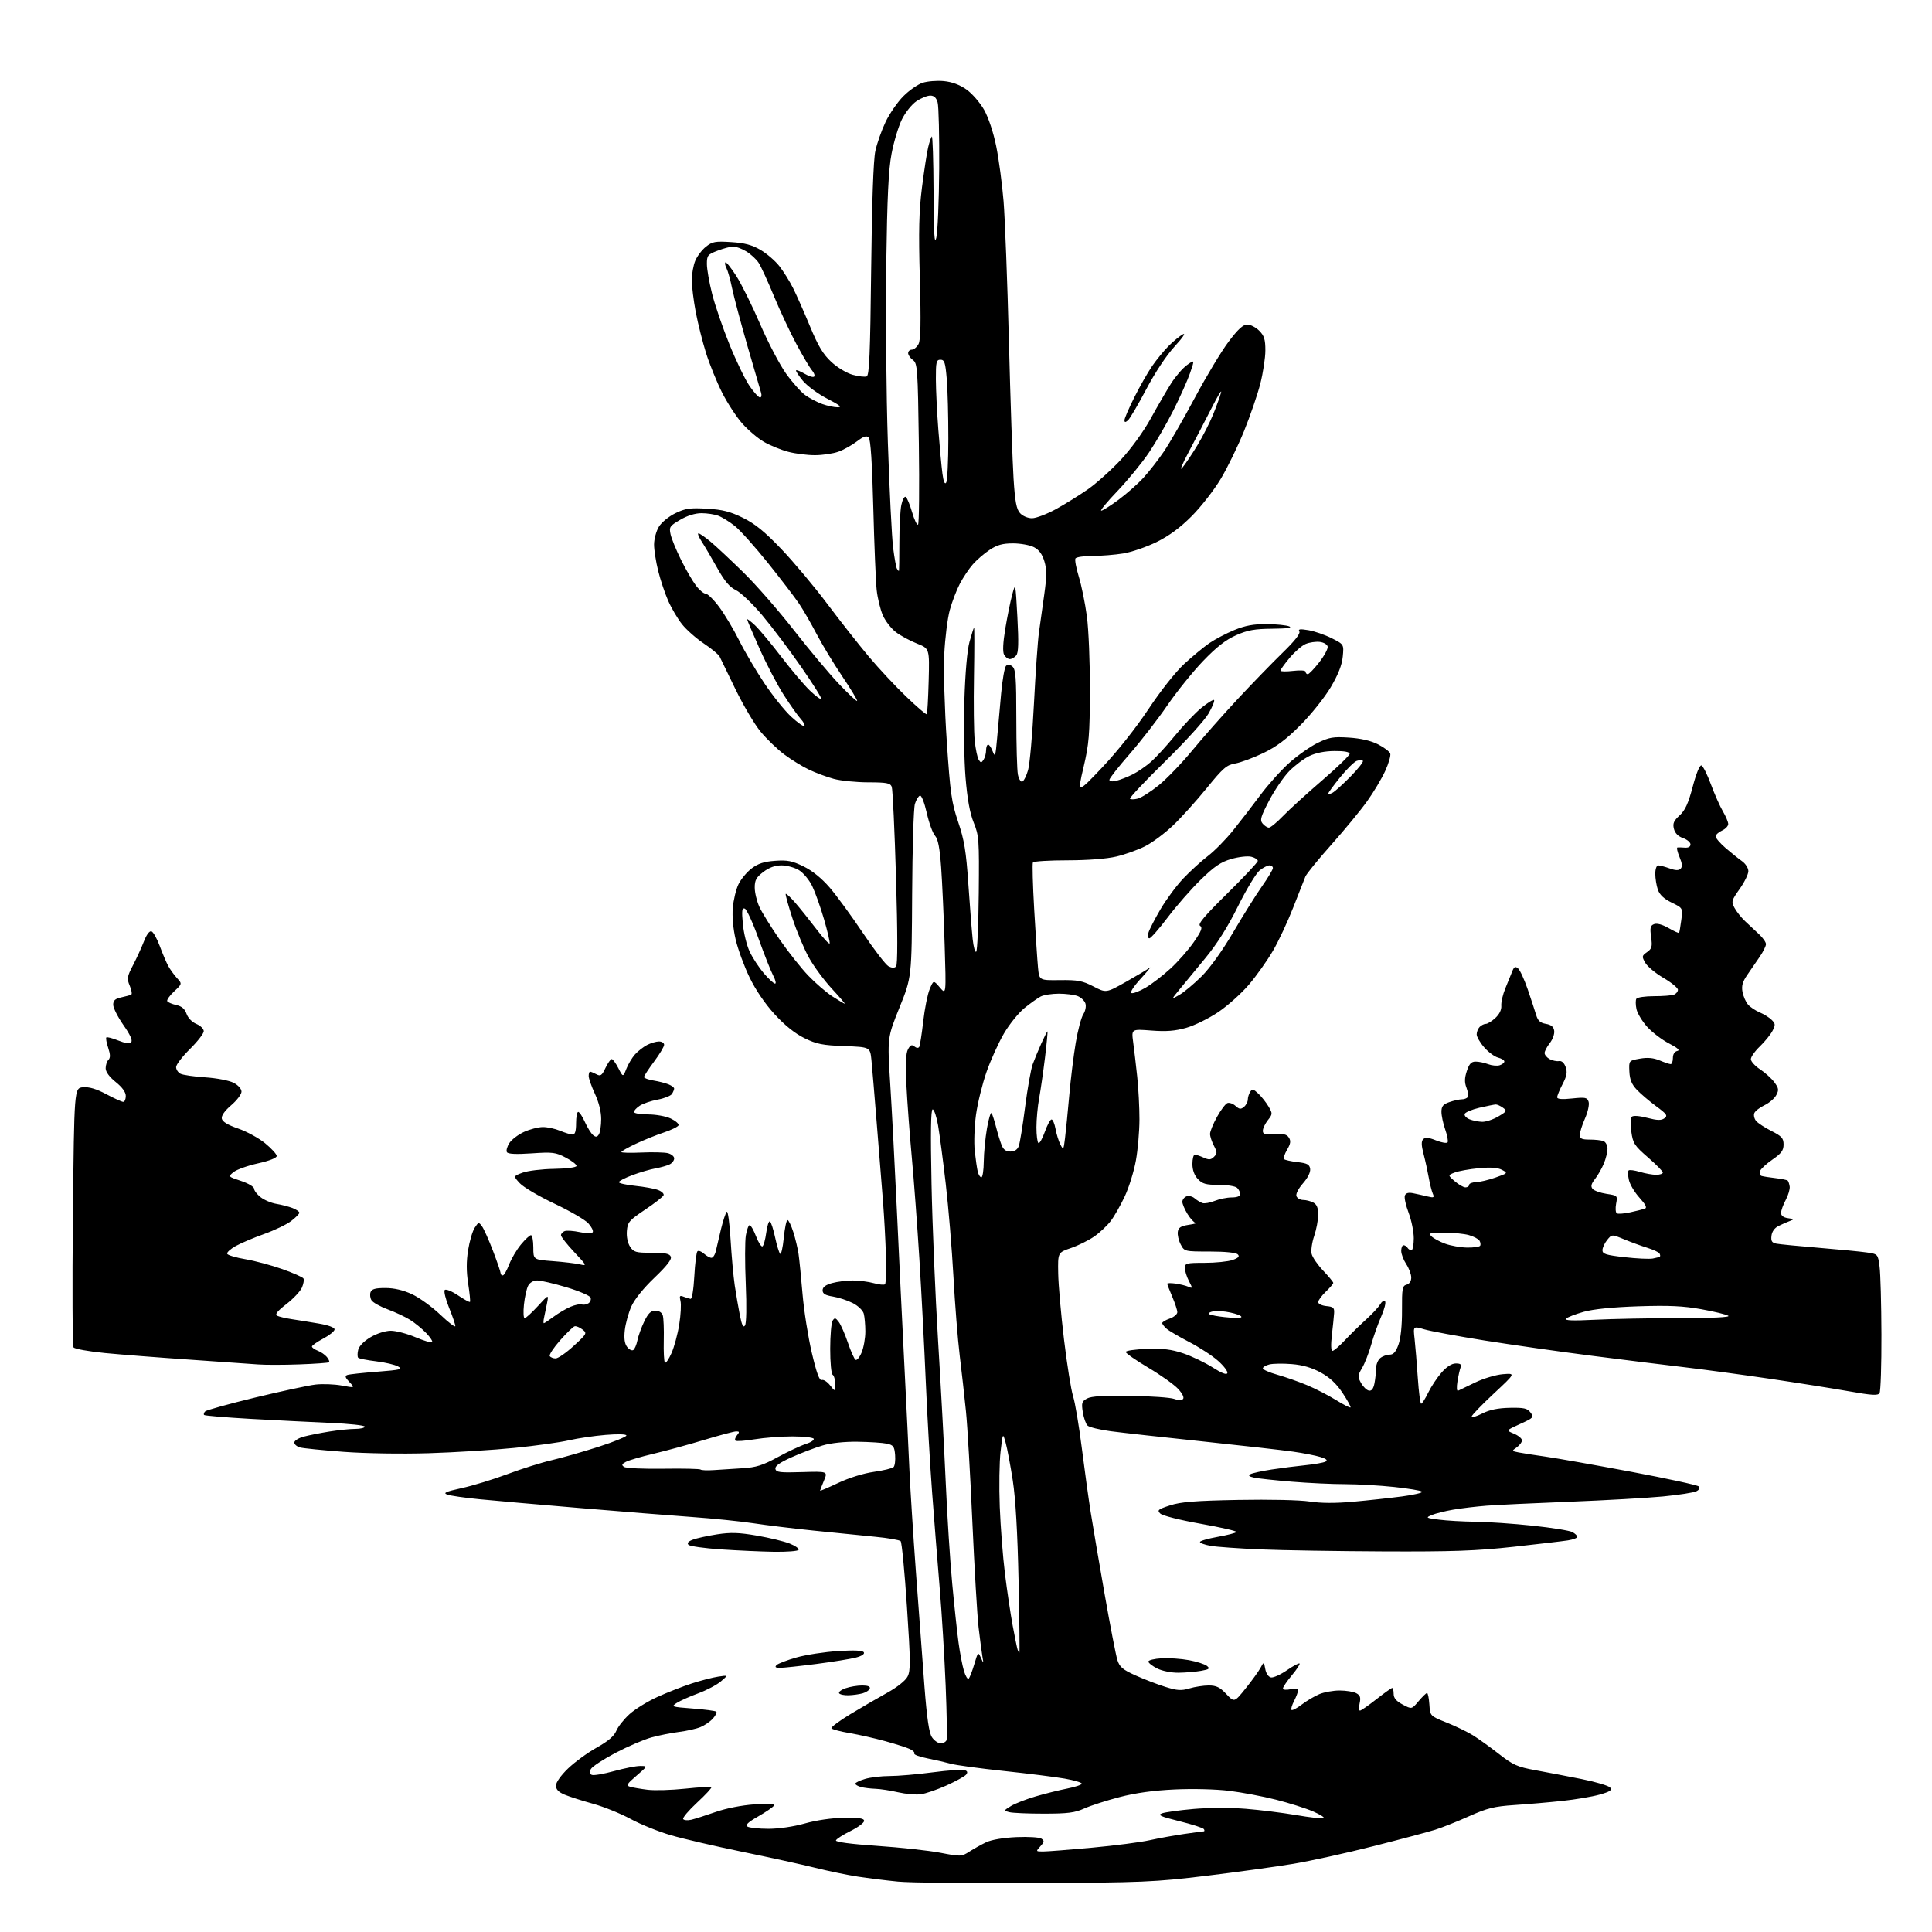 <?xml version="1.0" encoding="UTF-8" standalone="no"?>
<svg 
  version="1.1" 
  xmlns="http://www.w3.org/2000/svg" 
  xmlns:xlink="http://www.w3.org/1999/xlink" 
  xmlns:svg="http://www.w3.org/2000/svg"
  xmlns:rdf="http://www.w3.org/1999/02/22-rdf-syntax-ns#"
  xmlns:cc="http://creativecommons.org/ns#"
  xmlns:dc="http://purl.org/dc/elements/1.1/"
  viewBox="0 0 768 768"
  width="768"
  height="768"
>
<style>svg {background-color: white; }</style>"
<path stroke="none" fill="black" fill-rule="evenodd" d="M411.50,748.57C386.20,748.70 361.68,748.43 357.00,747.97C352.32,747.52 345.12,746.62 341.00,745.99C336.88,745.36 329.23,743.77 324.00,742.47C318.77,741.17 305.73,738.31 295.00,736.11C284.27,733.91 271.53,730.95 266.67,729.53C261.81,728.12 254.61,725.21 250.67,723.07C246.73,720.93 240.01,718.21 235.74,717.03C231.47,715.85 226.41,714.23 224.49,713.43C222.02,712.40 221.00,711.34 221.00,709.80C221.00,708.52 222.96,705.75 225.78,703.03C228.41,700.49 233.52,696.76 237.15,694.73C241.75,692.16 244.11,690.14 244.99,688.04C245.67,686.38 248.04,683.39 250.25,681.39C252.46,679.40 257.47,676.31 261.38,674.54C265.30,672.76 271.43,670.36 275.00,669.20C278.57,668.04 283.30,666.82 285.50,666.49C289.50,665.88 289.50,665.88 286.54,668.40C284.91,669.78 280.86,671.92 277.54,673.14C274.22,674.36 270.39,676.07 269.04,676.93C266.66,678.44 266.90,678.52 275.38,679.17C280.22,679.54 284.44,680.10 284.75,680.42C285.06,680.73 284.46,681.95 283.41,683.13C282.36,684.31 280.15,685.84 278.50,686.53C276.85,687.22 273.02,688.08 270.00,688.46C266.98,688.83 262.02,689.82 259.00,690.65C255.97,691.48 249.53,694.25 244.67,696.80C239.81,699.36 235.40,702.25 234.87,703.24C234.18,704.53 234.30,705.18 235.30,705.56C236.06,705.85 240.01,705.17 244.07,704.05C248.14,702.92 252.82,702.00 254.48,702.00C257.50,702.01 257.50,702.01 253.03,705.86C249.09,709.25 248.79,709.79 250.53,710.29C251.61,710.60 254.75,711.13 257.50,711.47C260.25,711.80 266.96,711.61 272.41,711.03C277.86,710.45 282.52,710.19 282.77,710.44C283.02,710.69 280.48,713.44 277.12,716.55C273.76,719.66 271.26,722.61 271.57,723.11C271.87,723.60 273.33,723.72 274.81,723.38C276.29,723.03 280.65,721.64 284.50,720.29C288.65,718.84 294.92,717.61 299.90,717.27C305.84,716.87 308.11,717.02 307.63,717.79C307.26,718.39 304.45,720.31 301.38,722.07C297.33,724.38 296.17,725.49 297.15,726.11C297.89,726.58 301.62,726.98 305.44,726.98C309.55,726.99 315.45,726.13 319.94,724.86C324.51,723.57 330.66,722.68 335.50,722.61C341.59,722.53 343.50,722.82 343.50,723.85C343.50,724.59 341.06,726.40 338.07,727.88C335.09,729.35 332.49,731.02 332.30,731.59C332.09,732.24 338.16,733.04 348.73,733.77C357.95,734.40 369.24,735.63 373.82,736.51C381.91,738.06 382.23,738.05 385.32,736.06C387.07,734.94 390.07,733.26 392.00,732.34C394.12,731.33 398.86,730.52 404.00,730.29C408.68,730.08 413.16,730.35 413.96,730.89C415.21,731.74 415.16,732.17 413.56,733.94C411.71,735.98 411.72,736.00 414.66,736.00C416.29,736.00 425.02,735.32 434.06,734.49C443.10,733.66 453.43,732.32 457.00,731.52C460.57,730.73 466.74,729.61 470.69,729.04C474.65,728.47 478.16,728.00 478.50,728.00C478.84,728.00 478.87,727.60 478.57,727.11C478.27,726.63 473.88,725.21 468.82,723.96C461.27,722.09 460.04,721.53 461.92,720.83C463.19,720.37 468.86,719.58 474.53,719.09C480.30,718.59 489.39,718.56 495.17,719.03C500.85,719.48 509.87,720.61 515.22,721.52C520.57,722.44 525.48,723.01 526.14,722.79C526.79,722.57 524.93,721.36 522.00,720.09C519.06,718.83 512.42,716.72 507.24,715.41C502.06,714.09 493.70,712.51 488.66,711.89C483.40,711.24 474.17,711.00 467.00,711.34C458.55,711.73 451.42,712.72 445.00,714.39C439.77,715.75 433.48,717.79 431.00,718.91C427.31,720.59 424.44,720.96 415.00,720.96C408.68,720.97 402.46,720.70 401.20,720.36C398.93,719.75 398.94,719.72 401.90,717.91C403.56,716.91 407.97,715.19 411.70,714.10C415.44,713.00 421.09,711.60 424.25,710.98C427.41,710.36 430.00,709.49 430.00,709.03C430.00,708.58 426.96,707.68 423.25,707.03C419.54,706.38 408.62,705.01 399.00,703.99C389.38,702.96 379.93,701.68 378.00,701.13C376.07,700.59 371.91,699.63 368.74,699.00C365.57,698.37 363.19,697.50 363.46,697.07C363.72,696.64 362.91,695.82 361.64,695.25C360.38,694.67 356.01,693.28 351.93,692.15C347.84,691.02 341.46,689.57 337.75,688.94C334.03,688.31 330.78,687.45 330.51,687.02C330.25,686.60 333.66,684.06 338.10,681.37C342.53,678.69 349.12,674.87 352.74,672.87C356.58,670.75 359.92,668.10 360.75,666.50C362.00,664.12 361.97,660.53 360.52,638.64C359.61,624.81 358.48,613.11 358.02,612.63C357.55,612.16 352.97,611.37 347.83,610.88C342.70,610.38 331.75,609.29 323.50,608.44C315.25,607.59 304.45,606.28 299.50,605.52C294.55,604.76 283.52,603.63 275.00,603.02C266.48,602.41 246.45,600.81 230.50,599.47C214.55,598.13 196.66,596.56 190.75,595.98C184.84,595.41 179.01,594.57 177.79,594.12C176.01,593.46 177.16,592.95 183.53,591.55C187.92,590.59 196.12,588.08 201.76,585.97C207.40,583.85 215.28,581.38 219.26,580.46C223.24,579.54 231.56,577.16 237.75,575.18C243.94,573.19 249.00,571.15 249.00,570.64C249.00,570.09 245.64,569.99 240.75,570.40C236.21,570.77 229.64,571.74 226.14,572.55C222.64,573.36 212.97,574.71 204.64,575.55C196.31,576.39 180.95,577.35 170.50,577.67C159.63,578.00 145.08,577.77 136.50,577.12C128.25,576.50 120.49,575.72 119.25,575.38C118.01,575.04 117.00,574.16 117.00,573.42C117.00,572.68 118.69,571.63 120.75,571.08C122.81,570.54 127.42,569.62 131.00,569.05C134.57,568.48 139.19,568.01 141.25,568.01C143.31,568.00 145.00,567.60 145.00,567.10C145.00,566.61 138.81,565.94 131.25,565.62C123.69,565.29 109.44,564.57 99.58,564.02C89.73,563.46 81.44,562.77 81.15,562.48C80.87,562.20 81.05,561.55 81.57,561.05C82.08,560.54 91.02,558.07 101.42,555.55C111.83,553.04 122.63,550.71 125.42,550.39C128.22,550.07 132.89,550.24 135.81,550.77C141.11,551.75 141.11,551.75 138.91,549.40C137.19,547.58 137.01,546.94 138.10,546.57C138.87,546.30 144.22,545.72 150.00,545.28C159.24,544.56 160.23,544.31 158.24,543.19C157.00,542.49 153.07,541.57 149.51,541.14C145.94,540.71 142.74,540.08 142.39,539.73C142.05,539.38 142.04,537.96 142.39,536.58C142.78,535.04 144.69,533.09 147.35,531.54C149.87,530.06 153.22,529.00 155.37,529.00C157.40,529.00 161.80,530.15 165.14,531.56C168.48,532.97 171.47,533.86 171.79,533.55C172.10,533.24 171.04,531.60 169.43,529.92C167.82,528.24 164.94,525.88 163.03,524.68C161.12,523.48 157.11,521.60 154.12,520.50C151.14,519.40 148.24,517.77 147.69,516.89C147.13,516.00 146.96,514.54 147.31,513.64C147.78,512.41 149.25,512.00 153.22,512.01C156.72,512.02 160.29,512.85 163.80,514.49C166.72,515.84 171.78,519.51 175.05,522.63C178.32,525.75 181.00,527.78 181.00,527.13C181.00,526.49 179.87,523.18 178.49,519.79C177.11,516.39 176.36,513.24 176.81,512.79C177.27,512.33 179.62,513.29 182.05,514.92C184.47,516.55 186.62,517.72 186.82,517.52C187.02,517.32 186.70,514.06 186.11,510.28C185.37,505.49 185.36,501.45 186.08,496.95C186.65,493.40 187.82,489.41 188.69,488.08C190.19,485.77 190.34,485.74 191.61,487.48C192.34,488.48 194.30,492.87 195.97,497.23C197.64,501.60 199.00,505.58 199.00,506.09C199.00,506.59 199.39,507.00 199.86,507.00C200.34,507.00 201.46,505.08 202.36,502.74C203.25,500.39 205.37,496.79 207.06,494.74C208.76,492.68 210.56,491.00 211.07,491.00C211.58,491.00 212.00,493.19 212.00,495.87C212.00,500.74 212.00,500.74 219.75,501.32C224.01,501.64 228.85,502.22 230.50,502.60C233.41,503.27 233.34,503.13 228.25,497.71C225.36,494.63 223.00,491.63 223.00,491.03C223.00,490.43 223.66,489.69 224.46,489.38C225.26,489.07 227.96,489.26 230.47,489.79C233.36,490.41 235.24,490.41 235.62,489.81C235.94,489.28 235.15,487.70 233.85,486.28C232.56,484.87 226.50,481.35 220.38,478.46C214.27,475.57 208.08,471.92 206.64,470.36C204.01,467.53 204.01,467.53 207.75,466.15C209.81,465.39 215.44,464.71 220.25,464.64C225.20,464.56 229.07,464.07 229.17,463.50C229.26,462.95 227.35,461.45 224.92,460.18C220.90,458.06 219.68,457.91 211.34,458.48C205.14,458.90 201.97,458.75 201.51,458.01C201.13,457.41 201.58,455.77 202.49,454.37C203.41,452.98 206.03,450.98 208.33,449.94C210.62,448.90 213.98,448.03 215.78,448.02C217.59,448.01 220.68,448.68 222.65,449.50C224.63,450.32 226.86,451.00 227.62,451.00C228.59,451.00 229.00,449.66 229.00,446.50C229.00,444.02 229.38,442.00 229.85,442.00C230.31,442.00 231.51,443.80 232.50,446.01C233.50,448.21 234.95,450.54 235.73,451.19C236.84,452.11 237.35,452.05 238.06,450.94C238.56,450.15 238.98,447.41 238.98,444.85C238.99,441.96 238.05,438.17 236.51,434.85C235.14,431.91 234.02,428.71 234.01,427.75C234.00,426.79 234.25,426.00 234.57,426.00C234.88,426.00 236.00,426.47 237.07,427.03C238.72,427.92 239.24,427.57 240.68,424.53C241.61,422.59 242.73,421.00 243.16,421.00C243.60,421.00 244.79,422.63 245.81,424.62C247.66,428.23 247.66,428.23 248.99,424.87C249.72,423.01 251.26,420.44 252.41,419.15C253.56,417.87 255.72,416.18 257.20,415.40C258.69,414.63 260.82,414.00 261.95,414.00C263.08,414.00 264.00,414.59 264.00,415.32C264.00,416.05 262.20,419.05 260.00,422.00C257.80,424.95 256.00,427.71 256.00,428.14C256.00,428.56 257.69,429.18 259.75,429.52C261.81,429.85 264.51,430.54 265.75,431.04C266.99,431.55 267.99,432.30 267.98,432.73C267.98,433.15 267.58,434.11 267.11,434.86C266.64,435.60 264.09,436.62 261.44,437.11C258.80,437.60 255.59,438.69 254.32,439.53C253.04,440.36 252.00,441.49 252.00,442.02C252.00,442.56 254.52,443.00 257.60,443.00C260.71,443.00 264.73,443.73 266.64,444.63C268.53,445.53 269.92,446.73 269.73,447.31C269.54,447.88 266.93,449.16 263.94,450.16C260.95,451.15 255.91,453.18 252.75,454.67C249.59,456.15 247.00,457.63 247.00,457.94C247.00,458.26 250.60,458.35 255.01,458.15C259.41,457.95 264.14,458.07 265.51,458.41C266.88,458.76 268.00,459.69 268.00,460.48C268.00,461.28 267.21,462.34 266.25,462.83C265.29,463.33 262.74,464.06 260.58,464.45C258.43,464.83 254.27,466.05 251.33,467.15C248.40,468.25 246.00,469.50 246.00,469.93C246.00,470.37 248.93,471.02 252.51,471.39C256.09,471.76 260.18,472.50 261.59,473.04C263.01,473.57 264.00,474.50 263.80,475.09C263.61,475.68 260.31,478.27 256.47,480.83C250.09,485.11 249.47,485.82 249.19,489.33C249.00,491.62 249.51,494.12 250.46,495.58C251.89,497.76 252.74,498.00 259.05,498.00C264.50,498.00 266.20,498.35 266.66,499.57C267.08,500.64 265.01,503.29 260.13,507.94C255.76,512.11 252.21,516.53 250.95,519.37C249.83,521.92 248.66,526.14 248.37,528.75C248.00,532.03 248.28,534.09 249.27,535.40C250.05,536.45 251.16,537.02 251.72,536.67C252.28,536.33 253.03,534.58 253.39,532.79C253.75,531.01 254.97,527.62 256.11,525.27C257.67,522.05 258.75,521.00 260.52,521.00C261.93,521.00 263.10,521.74 263.46,522.88C263.79,523.91 263.97,528.40 263.86,532.87C263.75,537.34 263.95,541.29 264.32,541.65C264.68,542.01 265.86,540.32 266.93,537.89C268.01,535.46 269.39,530.34 270.00,526.52C270.61,522.69 270.84,518.48 270.50,517.16C270.00,515.14 270.19,514.86 271.70,515.45C272.69,515.83 273.95,516.23 274.50,516.32C275.08,516.43 275.71,512.63 276.00,507.33C276.27,502.28 276.83,497.82 277.24,497.42C277.65,497.01 278.81,497.43 279.82,498.34C280.83,499.25 282.18,500.00 282.81,500.00C283.44,500.00 284.24,498.76 284.57,497.25C284.90,495.74 285.83,491.80 286.63,488.51C287.43,485.21 288.45,482.15 288.90,481.70C289.35,481.25 290.03,486.19 290.41,492.69C290.80,499.19 291.54,507.43 292.07,511.00C292.61,514.58 293.53,519.93 294.12,522.90C294.91,526.81 295.46,527.91 296.15,526.90C296.71,526.06 296.83,519.39 296.45,510.33C296.09,501.99 296.11,493.32 296.49,491.08C296.87,488.84 297.55,487.00 298.01,487.00C298.46,487.00 299.60,489.02 300.55,491.48C301.49,493.94 302.64,495.73 303.10,495.44C303.56,495.15 304.24,492.69 304.60,489.98C304.96,487.26 305.62,485.26 306.06,485.54C306.50,485.81 307.42,488.61 308.09,491.77C308.76,494.92 309.66,497.89 310.09,498.38C310.51,498.86 311.17,496.05 311.56,492.13C311.94,488.21 312.61,485.00 313.05,485.00C313.48,485.00 314.52,487.14 315.35,489.75C316.18,492.36 317.12,496.30 317.44,498.50C317.76,500.70 318.48,507.89 319.03,514.48C319.59,521.07 321.25,531.54 322.71,537.76C324.60,545.77 325.75,548.93 326.65,548.58C327.35,548.31 328.84,549.26 329.96,550.68C332.00,553.27 332.00,553.27 332.00,550.19C332.00,548.50 331.55,546.84 331.00,546.50C330.44,546.16 330.01,541.59 330.02,536.19C330.02,530.86 330.46,525.83 330.98,525.00C331.79,523.72 332.14,523.79 333.43,525.50C334.26,526.60 335.88,530.31 337.05,533.74C338.21,537.17 339.58,540.24 340.10,540.56C340.62,540.88 341.71,539.55 342.52,537.60C343.33,535.66 343.99,531.91 343.99,529.28C343.98,526.65 343.70,523.47 343.36,522.20C343.01,520.91 341.10,519.07 338.96,517.98C336.88,516.92 333.34,515.76 331.09,515.40C328.04,514.91 327.00,514.28 327.00,512.92C327.00,511.66 328.17,510.77 330.75,510.05C332.81,509.48 336.52,509.01 339.00,509.01C341.48,509.01 345.23,509.49 347.34,510.08C349.46,510.67 351.47,510.86 351.82,510.51C352.17,510.17 352.32,505.07 352.17,499.19C352.01,493.31 351.48,483.55 351.00,477.50C350.51,471.45 349.40,457.50 348.52,446.50C347.64,435.50 346.69,424.19 346.41,421.36C345.88,416.22 345.88,416.22 335.68,415.84C327.01,415.52 324.62,415.05 319.78,412.68C316.03,410.84 311.98,407.60 307.95,403.20C304.13,399.04 300.36,393.50 297.95,388.51C295.82,384.10 293.34,377.35 292.44,373.50C291.44,369.24 291.00,364.30 291.30,360.87C291.57,357.78 292.57,353.59 293.53,351.57C294.50,349.54 296.84,346.70 298.74,345.25C301.31,343.29 303.70,342.50 308.09,342.19C312.99,341.83 314.91,342.21 319.43,344.42C322.91,346.12 326.65,349.15 329.79,352.79C332.50,355.93 338.42,364.02 342.94,370.76C347.47,377.51 352.09,383.51 353.20,384.11C354.52,384.81 355.55,384.85 356.20,384.20C356.84,383.56 356.84,371.38 356.18,348.86C355.62,329.96 354.86,313.71 354.48,312.75C353.89,311.27 352.44,311.00 345.14,310.99C340.39,310.98 334.25,310.37 331.50,309.63C328.75,308.89 324.31,307.24 321.63,305.97C318.95,304.70 314.49,301.96 311.72,299.88C308.95,297.80 304.71,293.71 302.31,290.80C299.91,287.88 295.44,280.32 292.37,274.00C289.31,267.68 286.47,261.82 286.06,261.00C285.65,260.18 282.83,257.84 279.79,255.81C276.75,253.78 272.84,250.33 271.11,248.14C269.38,245.96 266.91,241.77 265.62,238.83C264.33,235.90 262.53,230.55 261.64,226.94C260.74,223.33 260.00,218.60 260.00,216.44C260.01,214.27 260.86,211.10 261.91,209.39C262.96,207.65 265.88,205.27 268.47,204.01C272.46,202.08 274.30,201.82 281.01,202.21C287.22,202.57 290.22,203.33 295.33,205.84C300.17,208.22 303.99,211.34 310.64,218.30C315.51,223.40 323.71,233.18 328.86,240.04C334.01,246.89 341.43,256.32 345.36,261.00C349.29,265.68 355.98,272.84 360.24,276.92C364.50,281.01 368.17,284.16 368.40,283.92C368.63,283.69 368.97,277.72 369.16,270.65C369.50,257.80 369.50,257.80 364.50,255.82C361.75,254.73 357.98,252.69 356.13,251.28C354.28,249.87 351.95,246.87 350.95,244.61C349.96,242.35 348.85,237.80 348.49,234.50C348.13,231.20 347.53,216.48 347.15,201.78C346.69,183.87 346.09,174.69 345.32,173.92C344.45,173.05 343.28,173.45 340.59,175.50C338.62,177.00 335.32,178.84 333.25,179.57C331.19,180.31 327.02,180.93 324.00,180.94C320.98,180.96 316.13,180.35 313.24,179.57C310.34,178.80 306.00,177.02 303.58,175.60C301.17,174.19 297.31,170.89 294.99,168.27C292.68,165.64 289.09,160.12 287.01,156.00C284.94,151.88 282.09,144.87 280.69,140.43C279.29,135.99 277.44,128.62 276.57,124.07C275.71,119.51 275.00,113.79 275.00,111.36C275.00,108.93 275.62,105.45 276.38,103.64C277.14,101.82 279.05,99.31 280.63,98.06C283.16,96.05 284.33,95.84 290.64,96.24C296.00,96.57 298.92,97.35 302.30,99.33C304.78,100.78 308.14,103.67 309.77,105.74C311.40,107.81 313.87,111.75 315.25,114.50C316.63,117.25 319.67,124.10 321.99,129.73C325.28,137.66 327.19,140.84 330.52,143.92C332.94,146.15 336.65,148.37 339.01,149.00C341.32,149.63 343.80,149.91 344.52,149.63C345.56,149.23 345.93,140.53 346.30,107.31C346.60,80.36 347.19,63.54 347.97,60.00C348.62,56.98 350.45,51.80 352.02,48.50C353.59,45.20 356.76,40.60 359.06,38.29C361.35,35.97 364.81,33.56 366.73,32.92C368.66,32.29 372.46,31.98 375.19,32.24C378.48,32.56 381.50,33.69 384.22,35.61C386.46,37.20 389.61,40.84 391.22,43.70C392.95,46.79 394.91,52.69 396.02,58.20C397.06,63.32 398.37,73.12 398.93,80.00C399.49,86.88 400.44,111.85 401.05,135.50C401.65,159.15 402.49,183.78 402.90,190.23C403.49,199.47 404.04,202.38 405.48,203.98C406.52,205.13 408.57,206.00 410.24,206.00C411.86,206.00 416.17,204.35 419.84,202.34C423.50,200.32 429.24,196.75 432.60,194.40C435.95,192.04 441.80,186.78 445.60,182.71C449.64,178.37 454.54,171.60 457.41,166.40C460.11,161.50 463.77,155.20 465.55,152.39C467.34,149.58 470.17,146.30 471.86,145.10C474.92,142.92 474.92,142.92 473.10,148.21C472.10,151.12 469.13,157.77 466.51,162.98C463.89,168.20 459.49,175.80 456.74,179.88C453.99,183.96 448.37,190.83 444.24,195.15C440.11,199.47 437.19,203.00 437.76,203.00C438.32,203.00 441.42,201.05 444.64,198.66C447.86,196.28 452.32,192.34 454.55,189.90C456.78,187.47 460.44,182.77 462.69,179.45C464.94,176.14 470.48,166.52 474.99,158.08C479.50,149.64 485.51,139.65 488.35,135.88C492.08,130.91 494.13,129.02 495.80,129.01C497.06,129.01 499.20,130.10 500.55,131.45C502.54,133.45 503.00,134.91 503.00,139.29C503.00,142.26 502.09,148.22 500.99,152.55C499.88,156.87 496.97,165.35 494.52,171.38C492.07,177.41 487.92,185.94 485.28,190.34C482.65,194.74 477.48,201.38 473.79,205.10C469.18,209.74 464.80,212.97 459.79,215.45C455.78,217.42 449.80,219.48 446.50,220.01C443.20,220.55 437.71,220.99 434.31,220.99C430.90,221.00 427.85,221.44 427.51,221.98C427.18,222.52 427.78,225.78 428.84,229.23C429.90,232.68 431.35,239.78 432.05,245.00C432.75,250.23 433.29,263.49 433.25,274.50C433.20,292.12 432.89,295.75 430.72,305.00C428.25,315.50 428.25,315.50 438.20,305.00C444.12,298.75 451.53,289.41 456.50,281.93C461.36,274.60 467.31,267.09 470.73,263.93C473.97,260.94 478.46,257.23 480.72,255.67C482.98,254.12 487.46,251.77 490.66,250.45C494.98,248.67 498.32,248.06 503.50,248.09C507.35,248.12 511.40,248.53 512.50,249.00C513.83,249.57 511.58,249.88 505.78,249.93C498.73,249.99 495.96,250.48 491.36,252.52C487.26,254.33 483.57,257.22 478.24,262.77C474.16,267.02 467.73,275.00 463.96,280.50C460.19,286.00 453.49,294.65 449.06,299.72C444.62,304.79 441.00,309.41 441.00,309.99C441.00,310.63 442.07,310.78 443.75,310.38C445.26,310.01 448.17,308.88 450.22,307.85C452.27,306.83 455.56,304.57 457.54,302.83C459.52,301.09 463.82,296.39 467.10,292.38C470.38,288.37 475.08,283.43 477.55,281.40C480.03,279.38 482.30,277.97 482.61,278.28C482.92,278.59 481.93,281.02 480.40,283.67C478.87,286.33 471.09,294.90 463.11,302.72C455.13,310.54 448.87,317.20 449.18,317.52C449.50,317.84 450.90,317.81 452.29,317.46C453.67,317.12 457.41,314.73 460.60,312.17C463.78,309.60 469.78,303.37 473.94,298.32C478.10,293.27 486.23,284.07 492.00,277.88C497.77,271.69 505.83,263.39 509.89,259.44C514.69,254.78 517.01,251.83 516.51,251.02C515.92,250.07 516.76,249.95 520.12,250.51C522.53,250.91 526.69,252.35 529.37,253.70C534.24,256.16 534.24,256.16 533.77,261.01C533.45,264.36 531.97,268.14 528.99,273.18C526.61,277.21 521.21,283.97 516.99,288.21C511.34,293.90 507.42,296.84 502.10,299.39C498.13,301.29 493.13,303.14 491.00,303.50C487.61,304.07 486.18,305.31 479.66,313.33C475.56,318.37 469.55,325.04 466.30,328.13C463.05,331.23 458.06,334.95 455.22,336.39C452.37,337.83 447.22,339.68 443.77,340.49C439.92,341.40 432.40,341.98 424.31,341.99C417.05,341.99 410.89,342.38 410.60,342.84C410.32,343.30 410.54,351.74 411.11,361.59C411.67,371.44 412.35,381.80 412.62,384.61C413.11,389.72 413.11,389.72 421.35,389.61C428.41,389.52 430.30,389.87 434.64,392.12C439.70,394.75 439.70,394.75 447.60,390.29C451.94,387.84 456.18,385.31 457.00,384.68C457.82,384.04 456.27,385.96 453.54,388.94C450.59,392.17 449.08,394.53 449.80,394.77C450.48,394.99 453.00,394.02 455.42,392.60C457.83,391.19 462.26,387.79 465.26,385.04C468.26,382.30 472.45,377.54 474.57,374.47C477.61,370.05 478.13,368.70 477.05,368.03C476.02,367.40 478.78,364.12 487.84,355.20C494.53,348.61 500.00,342.77 500.00,342.22C500.00,341.67 498.83,340.92 497.40,340.57C495.98,340.21 492.41,340.61 489.47,341.46C485.25,342.69 482.71,344.42 477.25,349.76C473.46,353.47 467.56,360.21 464.14,364.75C460.71,369.29 457.45,373.00 456.89,373.00C456.30,373.00 456.15,372.05 456.53,370.75C456.89,369.51 459.03,365.35 461.28,361.50C463.53,357.65 467.61,352.13 470.34,349.24C473.08,346.35 477.47,342.33 480.12,340.31C482.76,338.30 487.30,333.69 490.20,330.07C493.10,326.46 497.99,320.12 501.05,316.00C504.12,311.87 509.30,306.11 512.56,303.20C515.83,300.29 520.87,296.74 523.78,295.32C528.38,293.07 529.97,292.80 536.28,293.21C540.98,293.52 545.00,294.45 547.80,295.89C550.16,297.10 552.34,298.73 552.64,299.51C552.94,300.28 552.05,303.40 550.66,306.44C549.27,309.48 546.03,314.91 543.46,318.50C540.89,322.10 534.52,329.85 529.29,335.71C524.06,341.58 519.40,347.30 518.92,348.44C518.45,349.57 516.26,355.12 514.07,360.76C511.87,366.40 508.24,374.16 506.00,377.99C503.76,381.83 499.50,387.83 496.53,391.33C493.56,394.83 488.06,399.77 484.32,402.29C480.57,404.82 474.82,407.65 471.54,408.58C467.09,409.84 463.58,410.11 457.66,409.65C449.75,409.04 449.75,409.04 450.45,414.27C450.84,417.15 451.56,423.32 452.06,428.00C452.56,432.68 452.96,440.32 452.95,445.00C452.94,449.68 452.31,457.00 451.54,461.29C450.78,465.57 448.79,471.98 447.13,475.53C445.47,479.08 442.95,483.52 441.52,485.38C440.10,487.25 437.13,490.03 434.92,491.56C432.71,493.09 428.56,495.14 425.70,496.12C420.50,497.90 420.50,497.90 420.65,506.20C420.73,510.76 421.77,522.60 422.96,532.50C424.15,542.40 425.77,552.53 426.56,555.01C427.36,557.50 428.91,566.72 430.02,575.51C431.14,584.31 432.72,595.77 433.54,601.00C434.37,606.23 436.85,620.85 439.07,633.50C441.29,646.15 443.58,658.01 444.17,659.87C445.05,662.66 446.27,663.70 451.37,666.00C454.74,667.52 460.07,669.57 463.21,670.55C467.97,672.04 469.57,672.15 472.83,671.17C474.97,670.53 478.43,670.00 480.50,670.00C483.48,670.00 484.93,670.70 487.46,673.39C490.66,676.78 490.66,676.78 495.19,671.14C497.68,668.04 500.32,664.38 501.07,663.00C502.42,660.50 502.42,660.50 502.97,663.49C503.28,665.22 504.24,666.61 505.23,666.81C506.17,666.99 509.01,665.71 511.54,663.97C514.07,662.23 516.35,661.02 516.60,661.27C516.86,661.52 515.48,663.64 513.53,665.96C511.59,668.29 510.00,670.63 510.00,671.17C510.00,671.75 511.25,671.88 513.00,671.50C514.95,671.07 516.00,671.24 516.00,671.97C516.00,672.59 515.29,674.47 514.43,676.14C513.56,677.82 513.10,679.43 513.40,679.73C513.70,680.03 515.53,679.07 517.47,677.59C519.41,676.11 522.56,674.25 524.47,673.45C526.38,672.65 530.00,672.00 532.53,672.00C535.06,672.00 538.03,672.48 539.13,673.07C540.70,673.91 540.99,674.76 540.48,677.07C540.13,678.68 540.19,680.00 540.61,680.00C541.03,680.00 543.95,677.98 547.10,675.50C550.25,673.02 553.09,671.00 553.42,671.00C553.74,671.00 554.00,672.05 554.00,673.34C554.00,675.01 555.03,676.23 557.59,677.59C561.18,679.50 561.18,679.50 563.91,676.25C565.42,674.46 566.93,673.00 567.27,673.00C567.61,673.00 568.03,675.05 568.20,677.57C568.50,682.13 568.50,682.13 575.00,684.73C578.58,686.15 583.30,688.44 585.50,689.80C587.70,691.16 592.36,694.51 595.86,697.24C601.47,701.62 603.18,702.38 610.36,703.69C614.84,704.51 623.10,706.09 628.73,707.21C634.36,708.34 639.46,709.85 640.06,710.58C640.93,711.62 640.05,712.21 635.83,713.40C632.90,714.22 626.23,715.35 621.00,715.90C615.77,716.46 607.23,717.20 602.00,717.54C593.95,718.08 591.20,718.76 584.00,721.98C579.33,724.08 573.25,726.50 570.50,727.36C567.75,728.22 556.73,731.16 546.00,733.88C535.27,736.61 520.88,739.78 514.00,740.92C507.12,742.06 491.60,744.20 479.50,745.67C459.01,748.15 454.34,748.35 411.50,748.57zM366.00,713.26C364.07,713.51 360.02,713.15 357.00,712.46C353.98,711.76 349.93,711.14 348.00,711.08C346.07,711.02 343.49,710.70 342.25,710.37C341.01,710.04 340.00,709.44 340.00,709.04C340.00,708.64 341.74,707.80 343.87,707.16C345.99,706.52 350.41,706.00 353.68,706.00C356.95,706.00 364.66,705.34 370.80,704.53C376.95,703.72 382.67,703.32 383.51,703.64C384.61,704.06 384.75,704.59 384.03,705.47C383.46,706.15 379.96,708.07 376.25,709.75C372.54,711.42 367.93,713.00 366.00,713.26zM373.92,693.00C374.94,693.00 376.00,692.43 376.27,691.74C376.53,691.05 376.37,681.27 375.91,669.99C375.45,658.72 374.38,641.17 373.52,631.00C372.67,620.83 371.31,603.73 370.51,593.00C369.70,582.27 368.58,562.48 368.00,549.00C367.43,535.52 366.29,513.70 365.47,500.50C364.65,487.30 363.29,469.07 362.45,460.00C361.61,450.93 360.65,438.07 360.32,431.44C359.90,422.90 360.08,418.72 360.93,417.13C361.86,415.39 362.45,415.13 363.48,415.98C364.25,416.62 365.06,416.71 365.39,416.18C365.70,415.68 366.42,411.13 366.99,406.06C367.57,400.99 368.72,395.21 369.56,393.21C371.08,389.57 371.08,389.57 373.60,392.53C376.13,395.50 376.13,395.50 375.51,375.50C375.17,364.50 374.54,350.67 374.12,344.77C373.56,337.02 372.88,333.53 371.69,332.21C370.77,331.20 369.29,327.12 368.40,323.14C367.46,319.02 366.30,316.07 365.69,316.27C365.09,316.47 364.19,317.95 363.69,319.57C363.18,321.18 362.68,337.35 362.59,355.50C362.41,388.50 362.41,388.50 357.56,400.50C352.72,412.50 352.72,412.50 353.89,431.00C354.53,441.18 355.72,463.90 356.54,481.50C357.35,499.10 358.68,526.55 359.49,542.50C360.30,558.45 361.21,577.35 361.52,584.50C361.84,591.65 362.99,609.88 364.10,625.00C365.20,640.12 366.72,660.52 367.48,670.31C368.46,683.07 369.31,688.82 370.45,690.56C371.33,691.90 372.89,693.00 373.92,693.00zM337.31,673.90C335.55,673.96 333.87,673.59 333.56,673.10C333.25,672.60 334.42,671.70 336.15,671.10C337.88,670.49 340.84,670.00 342.73,670.00C344.99,670.00 346.03,670.42 345.76,671.22C345.54,671.89 344.26,672.75 342.93,673.12C341.59,673.50 339.06,673.85 337.31,673.90zM385.08,667.28C385.49,666.85 386.50,664.25 387.31,661.50C388.75,656.66 388.83,656.58 389.92,659.00C391.02,661.45 391.03,661.43 390.52,658.50C390.24,656.85 389.55,651.67 389.01,647.00C388.46,642.33 387.35,623.42 386.53,605.00C385.72,586.58 384.57,566.77 383.98,561.00C383.40,555.23 382.28,545.25 381.50,538.84C380.72,532.43 379.59,518.25 379.00,507.34C378.40,496.43 377.03,479.85 375.94,470.50C374.86,461.15 373.48,450.69 372.88,447.25C372.28,443.81 371.32,441.00 370.74,441.00C370.02,441.00 369.88,450.26 370.30,470.75C370.63,487.11 371.80,515.12 372.90,533.00C374.00,550.88 375.37,576.30 375.95,589.50C376.53,602.70 377.69,620.70 378.52,629.50C379.34,638.30 380.47,648.85 381.03,652.94C381.58,657.03 382.55,662.10 383.18,664.22C383.82,666.33 384.67,667.71 385.08,667.28zM468.50,664.94C465.63,664.97 462.01,664.25 460.00,663.25C458.07,662.29 456.50,661.05 456.50,660.50C456.50,659.95 458.86,659.36 461.74,659.20C464.63,659.03 469.53,659.37 472.63,659.94C475.73,660.51 478.96,661.55 479.79,662.24C481.07,663.31 480.71,663.60 477.40,664.19C475.26,664.57 471.25,664.91 468.50,664.94zM310.09,663.00C308.27,663.00 307.90,662.70 308.71,661.89C309.32,661.28 312.90,659.92 316.66,658.86C320.42,657.80 327.82,656.66 333.10,656.33C339.60,655.91 342.93,656.07 343.38,656.81C343.80,657.48 342.60,658.29 340.28,658.90C338.20,659.45 331.12,660.60 324.54,661.45C317.96,662.30 311.46,663.00 310.09,663.00zM405.22,657.00C405.37,657.00 405.23,644.06 404.89,628.25C404.48,609.12 403.71,595.82 402.59,588.50C401.65,582.45 400.38,575.70 399.76,573.50C398.63,569.50 398.63,569.50 397.74,577.00C397.26,581.12 397.11,591.02 397.42,599.00C397.73,606.98 398.66,618.96 399.49,625.63C400.32,632.30 401.69,641.52 402.54,646.13C403.39,650.73 404.27,655.06 404.51,655.75C404.74,656.44 405.06,657.00 405.22,657.00zM307.69,616.86C302.64,616.78 293.15,616.35 286.60,615.91C280.06,615.47 274.25,614.65 273.69,614.09C273.00,613.40 273.56,612.74 275.41,612.04C276.91,611.46 281.23,610.52 285.00,609.93C290.45,609.09 293.70,609.19 300.89,610.43C305.86,611.29 311.74,612.71 313.96,613.60C316.17,614.49 317.74,615.61 317.43,616.11C317.13,616.60 312.75,616.93 307.69,616.86zM550.00,616.71C531.58,616.63 509.52,616.27 501.00,615.91C492.48,615.54 483.59,614.91 481.25,614.50C478.91,614.08 477.00,613.39 477.00,612.96C477.00,612.53 480.17,611.62 484.04,610.92C487.92,610.23 491.28,609.36 491.51,608.99C491.73,608.62 485.34,607.15 477.30,605.72C468.88,604.22 462.06,602.49 461.21,601.64C459.90,600.33 460.36,599.95 465.11,598.41C469.36,597.02 475.08,596.57 492.21,596.24C504.61,596.01 516.80,596.28 520.63,596.88C525.11,597.57 530.83,597.60 537.91,596.96C543.74,596.44 552.46,595.49 557.30,594.86C562.14,594.22 565.74,593.36 565.30,592.95C564.86,592.53 559.87,591.70 554.21,591.10C548.55,590.49 539.78,589.99 534.71,589.98C529.64,589.98 520.10,589.53 513.50,588.99C506.90,588.45 500.19,587.73 498.58,587.39C496.49,586.94 496.07,586.55 497.08,586.00C497.86,585.57 501.65,584.74 505.50,584.15C509.35,583.56 515.42,582.79 519.00,582.43C522.58,582.07 526.13,581.43 526.90,581.02C527.89,580.48 527.31,579.94 524.90,579.18C523.03,578.60 518.12,577.63 514.00,577.05C509.88,576.46 493.68,574.63 478.00,572.98C462.32,571.34 445.90,569.51 441.50,568.93C437.10,568.34 432.96,567.33 432.30,566.68C431.63,566.03 430.80,563.63 430.43,561.35C429.85,557.66 430.04,557.05 432.14,555.92C433.81,555.01 438.83,554.71 449.32,554.87C457.47,555.00 465.30,555.54 466.73,556.09C468.32,556.69 469.68,556.72 470.25,556.15C470.82,555.58 470.07,554.03 468.34,552.13C466.78,550.43 461.45,546.64 456.50,543.70C451.55,540.76 447.50,537.94 447.50,537.43C447.50,536.92 451.27,536.37 455.87,536.21C462.27,535.98 465.67,536.40 470.37,537.98C473.74,539.12 478.97,541.63 481.99,543.55C485.65,545.88 487.62,546.64 487.89,545.82C488.12,545.15 486.45,542.95 484.18,540.94C481.91,538.92 476.78,535.58 472.78,533.50C468.77,531.42 464.71,529.04 463.75,528.21C462.79,527.37 462.00,526.35 462.00,525.94C462.00,525.53 463.35,524.73 465.00,524.15C466.65,523.57 468.00,522.44 468.00,521.63C468.00,520.83 467.10,518.07 466.00,515.50C464.90,512.93 464.00,510.60 464.00,510.31C464.00,510.02 465.46,509.99 467.25,510.24C469.04,510.49 471.33,511.05 472.35,511.49C474.11,512.25 474.13,512.14 472.60,509.20C471.72,507.49 471.00,505.18 471.00,504.05C471.00,502.16 471.60,502.00 478.85,502.00C483.17,502.00 488.15,501.49 489.93,500.88C492.32,500.04 492.86,499.46 492.02,498.63C491.34,497.94 486.96,497.50 480.86,497.50C470.88,497.50 470.81,497.48 469.35,494.69C468.54,493.15 468.02,490.90 468.19,489.69C468.43,487.98 469.38,487.37 472.50,486.89C474.70,486.56 475.97,486.22 475.33,486.14C474.69,486.06 473.23,484.48 472.08,482.63C470.94,480.78 470.00,478.58 470.00,477.74C470.00,476.90 470.74,475.93 471.64,475.58C472.55,475.24 474.01,475.58 474.89,476.35C475.78,477.11 477.18,477.96 478.00,478.24C478.82,478.51 481.02,478.12 482.87,477.37C484.73,476.62 487.76,476.00 489.62,476.00C491.73,476.00 493.00,475.51 493.00,474.70C493.00,473.99 492.46,472.86 491.80,472.20C491.13,471.53 487.91,471.00 484.47,471.00C479.36,471.00 477.99,470.62 476.17,468.69C474.75,467.17 474.00,465.09 474.00,462.69C474.00,460.66 474.43,459.00 474.95,459.00C475.48,459.00 477.07,459.53 478.49,460.18C480.59,461.13 481.35,461.07 482.57,459.86C483.90,458.53 483.90,458.03 482.54,455.43C481.70,453.82 481.01,451.71 481.01,450.75C481.00,449.79 482.24,446.76 483.75,444.03C485.26,441.29 487.13,438.80 487.89,438.50C488.66,438.20 490.12,438.70 491.13,439.61C492.62,440.97 493.24,441.04 494.48,440.02C495.32,439.32 496.01,438.02 496.02,437.13C496.02,436.23 496.45,434.84 496.96,434.03C497.75,432.77 498.24,432.88 500.20,434.72C501.46,435.91 503.28,438.20 504.24,439.82C505.91,442.65 505.90,442.86 503.99,445.29C502.89,446.68 502.00,448.57 502.00,449.50C502.00,450.88 502.82,451.12 506.63,450.84C510.19,450.58 511.53,450.90 512.36,452.23C513.20,453.55 513.03,454.67 511.63,457.05C510.63,458.75 510.09,460.43 510.44,460.78C510.80,461.13 513.20,461.66 515.79,461.96C519.64,462.40 520.56,462.89 520.81,464.65C520.99,465.96 519.87,468.22 517.95,470.40C516.12,472.49 515.03,474.63 515.36,475.50C515.68,476.33 516.88,477.00 518.03,477.00C519.19,477.00 521.00,477.47 522.07,478.04C523.46,478.78 524.00,480.14 524.00,482.86C524.00,484.94 523.28,488.76 522.40,491.35C521.52,493.93 521.07,497.15 521.41,498.49C521.75,499.84 523.82,502.83 526.01,505.13C528.21,507.44 530.00,509.62 530.00,509.98C530.00,510.33 528.65,511.92 527.00,513.50C525.35,515.08 524.00,516.94 524.00,517.62C524.00,518.31 525.46,519.01 527.25,519.19C530.02,519.45 530.47,519.87 530.33,522.00C530.24,523.38 529.84,527.31 529.44,530.75C529.00,534.57 529.09,537.00 529.68,537.00C530.21,537.00 532.44,535.09 534.64,532.75C536.83,530.41 540.63,526.70 543.07,524.50C545.50,522.30 548.01,519.60 548.63,518.50C549.26,517.40 550.13,516.85 550.57,517.27C551.02,517.70 550.34,520.40 549.08,523.27C547.81,526.15 546.01,531.21 545.08,534.53C544.14,537.85 542.51,542.02 541.45,543.81C539.69,546.79 539.66,547.30 541.05,549.78C541.88,551.27 543.28,552.62 544.15,552.79C545.23,553.00 545.93,552.09 546.37,549.92C546.71,548.18 547.00,545.51 547.00,544.00C547.00,542.48 547.75,540.63 548.66,539.87C549.58,539.12 551.26,538.50 552.40,538.50C553.92,538.50 554.87,537.42 555.92,534.50C556.82,532.01 557.35,526.86 557.32,520.83C557.27,512.21 557.47,511.11 559.13,510.68C560.29,510.37 561.00,509.29 560.99,507.84C560.99,506.55 560.09,504.15 559.00,502.50C557.91,500.85 557.01,498.49 557.01,497.25C557.00,496.01 557.42,495.00 557.94,495.00C558.46,495.00 559.16,495.45 559.50,496.00C559.84,496.55 560.54,497.00 561.06,497.00C561.58,497.00 562.00,494.86 562.00,492.25C562.00,489.64 561.08,485.07 559.95,482.10C558.82,479.14 558.15,476.05 558.46,475.24C558.84,474.24 559.89,473.95 561.76,474.33C563.27,474.63 565.81,475.20 567.41,475.59C570.01,476.22 570.24,476.09 569.52,474.40C569.08,473.35 568.36,470.48 567.93,468.00C567.49,465.52 566.58,461.35 565.89,458.72C564.98,455.23 564.95,453.65 565.76,452.84C566.57,452.03 567.95,452.16 570.89,453.34C573.10,454.22 575.15,454.56 575.45,454.08C575.74,453.60 575.31,451.31 574.49,448.98C573.67,446.65 573.00,443.50 573.00,441.97C573.00,439.76 573.64,438.97 576.15,438.10C577.88,437.49 580.10,437.00 581.09,437.00C582.08,437.00 583.14,436.59 583.45,436.08C583.76,435.58 583.53,433.89 582.93,432.33C582.13,430.24 582.17,428.52 583.09,425.75C584.03,422.88 584.85,422.00 586.59,422.00C587.85,422.00 590.08,422.46 591.57,423.03C593.05,423.59 595.10,423.78 596.13,423.46C597.16,423.13 598.00,422.45 598.00,421.95C598.00,421.45 596.88,420.76 595.51,420.41C594.14,420.07 591.67,418.25 590.01,416.36C588.35,414.47 587.00,412.14 587.00,411.17C587.00,410.19 587.54,408.86 588.20,408.20C588.86,407.54 589.96,407.00 590.65,407.00C591.34,407.00 593.05,405.94 594.45,404.64C596.07,403.13 596.92,401.36 596.79,399.76C596.68,398.38 597.40,395.28 598.40,392.87C599.40,390.47 600.63,387.44 601.13,386.15C601.86,384.28 602.34,384.03 603.44,384.95C604.21,385.59 605.94,389.35 607.30,393.30C608.65,397.26 610.16,401.85 610.65,403.49C611.32,405.75 612.28,406.62 614.52,407.00C616.65,407.37 617.59,408.15 617.82,409.76C618.00,411.00 617.21,413.19 616.07,414.64C614.93,416.09 614.00,417.87 614.00,418.60C614.00,419.33 614.91,420.41 616.01,421.01C617.12,421.60 618.78,421.95 619.71,421.79C620.78,421.61 621.76,422.47 622.36,424.14C623.10,426.21 622.84,427.69 621.16,430.93C619.97,433.20 619.00,435.56 619.00,436.17C619.00,436.93 620.88,437.09 624.94,436.66C630.25,436.11 630.94,436.25 631.50,437.99C631.84,439.08 631.20,442.01 630.06,444.60C628.93,447.16 628.00,450.10 628.00,451.13C628.00,452.64 628.76,453.00 631.92,453.00C634.07,453.00 636.55,453.27 637.42,453.61C638.29,453.94 639.00,455.31 639.00,456.64C639.00,457.97 638.34,460.65 637.53,462.59C636.72,464.53 635.14,467.28 634.02,468.70C632.51,470.62 632.27,471.62 633.08,472.59C633.67,473.31 636.16,474.20 638.61,474.57C642.99,475.23 643.04,475.28 642.43,478.50C642.10,480.30 642.22,482.02 642.71,482.32C643.21,482.63 645.61,482.44 648.05,481.91C650.50,481.38 653.11,480.73 653.86,480.46C654.82,480.12 654.20,478.85 651.71,476.10C649.78,473.97 647.89,470.79 647.51,469.04C647.12,467.29 647.07,465.59 647.40,465.27C647.72,464.94 649.73,465.20 651.86,465.84C653.99,466.48 656.92,467.00 658.37,467.00C659.81,467.00 661.00,466.59 661.00,466.10C661.00,465.60 658.34,462.89 655.09,460.08C649.72,455.42 649.12,454.50 648.48,449.89C648.10,447.10 648.19,444.41 648.69,443.91C649.23,443.37 651.70,443.55 654.80,444.36C658.83,445.40 660.38,445.44 661.63,444.53C663.03,443.50 662.61,442.88 658.37,439.76C655.69,437.78 652.24,434.85 650.70,433.23C648.63,431.06 647.85,429.16 647.70,425.95C647.50,421.60 647.50,421.60 651.86,420.83C654.94,420.29 657.26,420.50 659.73,421.53C661.66,422.34 663.64,423.00 664.12,423.00C664.60,423.00 665.00,421.91 665.00,420.57C665.00,419.07 665.67,418.00 666.75,417.77C667.95,417.51 666.91,416.57 663.44,414.77C660.65,413.33 656.76,410.37 654.79,408.19C652.82,406.01 650.90,402.84 650.53,401.14C650.16,399.44 650.14,397.59 650.48,397.02C650.83,396.46 653.98,396.00 657.48,396.00C660.97,396.00 664.55,395.73 665.42,395.39C666.29,395.06 667.00,394.18 667.00,393.44C667.00,392.70 664.41,390.58 661.25,388.73C658.09,386.88 654.83,384.17 654.01,382.70C652.61,380.21 652.65,379.93 654.73,378.48C656.65,377.13 656.87,376.32 656.34,372.48C655.84,368.78 656.03,367.92 657.54,367.35C658.65,366.92 660.84,367.52 663.26,368.91C665.41,370.15 667.30,371.01 667.45,370.83C667.60,370.65 668.00,368.35 668.34,365.73C668.97,360.96 668.97,360.96 664.52,358.80C661.46,357.31 659.75,355.71 659.03,353.67C658.47,352.04 658.00,349.19 658.00,347.35C658.00,345.44 658.51,344.00 659.18,344.00C659.83,344.00 661.85,344.54 663.68,345.20C666.03,346.05 667.31,346.09 668.07,345.33C668.83,344.57 668.70,343.21 667.62,340.63C666.78,338.63 666.42,336.95 666.80,336.89C667.19,336.83 668.51,336.86 669.75,336.96C671.15,337.07 672.00,336.59 672.00,335.67C672.00,334.86 670.67,333.73 669.04,333.16C667.10,332.49 665.84,331.21 665.41,329.48C664.87,327.35 665.32,326.30 667.65,324.16C669.87,322.14 671.12,319.40 672.89,312.70C674.30,307.37 675.66,304.05 676.35,304.28C676.98,304.49 678.67,307.86 680.11,311.78C681.56,315.69 683.70,320.52 684.87,322.51C686.04,324.49 687.00,326.77 687.00,327.58C687.00,328.38 685.88,329.56 684.50,330.18C683.12,330.81 682.00,331.85 682.00,332.50C682.00,333.14 683.77,335.21 685.94,337.09C688.11,338.96 691.04,341.31 692.44,342.30C693.87,343.30 695.00,345.07 695.00,346.30C695.00,347.51 693.44,350.70 691.54,353.38C688.31,357.92 688.17,358.42 689.48,360.87C690.25,362.32 692.14,364.70 693.69,366.18C695.24,367.65 697.74,369.99 699.25,371.38C700.76,372.77 702.00,374.54 702.00,375.31C702.00,376.09 700.88,378.36 699.50,380.36C698.12,382.36 695.89,385.61 694.54,387.58C692.68,390.28 692.23,391.93 692.68,394.33C693.01,396.07 693.99,398.32 694.87,399.33C695.74,400.34 697.84,401.74 699.52,402.44C701.20,403.15 703.35,404.49 704.28,405.43C705.79,406.93 705.82,407.44 704.58,409.81C703.80,411.29 701.56,414.05 699.59,415.95C697.61,417.84 696.00,420.13 696.00,421.03C696.00,421.93 697.65,423.75 699.67,425.08C701.69,426.41 704.25,428.73 705.35,430.23C707.08,432.58 707.18,433.29 706.09,435.34C705.39,436.65 703.27,438.46 701.38,439.36C699.49,440.26 697.68,441.68 697.36,442.51C697.04,443.34 697.36,444.73 698.08,445.59C698.79,446.45 701.54,448.25 704.19,449.59C708.29,451.67 709.00,452.47 709.00,454.97C709.00,457.31 708.11,458.51 704.62,460.92C702.21,462.57 699.97,464.64 699.64,465.50C699.31,466.37 699.59,467.25 700.27,467.46C700.95,467.66 703.45,468.06 705.83,468.33C708.22,468.61 710.39,469.05 710.66,469.32C710.93,469.60 711.28,470.65 711.43,471.66C711.58,472.67 710.88,475.07 709.86,476.99C708.83,478.90 708.00,481.23 708.00,482.17C708.00,483.26 708.98,484.00 710.75,484.24C713.19,484.58 713.28,484.70 711.50,485.36C710.40,485.77 708.38,486.66 707.00,487.34C705.44,488.10 704.38,489.57 704.19,491.25C703.94,493.38 704.35,494.02 706.19,494.38C707.46,494.62 715.02,495.36 723.00,496.02C730.98,496.68 739.52,497.50 742.00,497.86C746.50,498.50 746.50,498.50 747.16,503.50C747.53,506.25 747.86,518.40 747.90,530.50C747.94,542.60 747.60,553.08 747.15,553.79C746.49,554.83 744.11,554.68 734.92,553.05C728.64,551.94 714.50,549.70 703.50,548.08C692.50,546.46 677.42,544.42 670.00,543.55C662.58,542.69 645.92,540.62 633.00,538.97C620.08,537.32 600.73,534.56 590.00,532.85C579.27,531.13 568.53,529.14 566.12,528.42C561.74,527.12 561.74,527.12 562.33,532.31C562.65,535.16 563.22,542.11 563.60,547.75C563.98,553.39 564.58,558.00 564.94,558.00C565.31,558.00 566.56,556.02 567.73,553.61C568.91,551.20 571.29,547.60 573.04,545.61C575.09,543.27 577.09,542.00 578.71,542.00C580.59,542.00 581.06,542.40 580.60,543.59C580.27,544.46 579.70,547.00 579.35,549.22C578.98,551.51 579.09,553.08 579.60,552.84C580.10,552.60 583.18,551.11 586.45,549.54C589.73,547.96 594.68,546.48 597.45,546.26C602.50,545.86 602.50,545.86 593.75,554.02C588.94,558.51 585.00,562.60 585.00,563.11C585.00,563.62 586.89,563.08 589.19,561.90C592.12,560.41 595.41,559.73 600.14,559.63C605.83,559.52 607.14,559.82 608.40,561.50C609.82,563.40 609.61,563.63 604.26,566.05C598.63,568.60 598.63,568.60 601.82,569.92C603.57,570.65 605.00,571.84 605.00,572.56C605.00,573.29 604.06,574.54 602.92,575.35C600.87,576.78 600.88,576.81 603.67,577.36C605.23,577.67 610.10,578.43 614.50,579.05C618.90,579.68 634.16,582.38 648.41,585.05C662.66,587.73 674.74,590.34 675.27,590.87C675.86,591.46 675.53,592.18 674.36,592.79C673.34,593.33 667.33,594.26 661.00,594.87C654.67,595.47 638.02,596.41 624.00,596.96C609.98,597.51 595.12,598.21 591.00,598.53C586.88,598.85 580.87,599.56 577.65,600.12C574.44,600.67 570.61,601.63 569.15,602.24C566.64,603.31 566.79,603.41 572.00,604.08C575.02,604.48 581.55,604.85 586.50,604.91C591.45,604.97 601.69,605.68 609.26,606.48C616.83,607.29 623.92,608.42 625.01,609.01C626.11,609.59 627.00,610.45 627.00,610.91C627.00,611.37 625.31,612.01 623.25,612.33C621.19,612.65 611.40,613.80 601.50,614.89C586.82,616.49 577.32,616.83 550.00,616.71zM333.25,589.47C337.53,587.44 343.32,585.65 347.40,585.08C351.19,584.54 354.71,583.69 355.21,583.19C355.72,582.68 355.99,580.52 355.82,578.39C355.54,574.99 355.13,574.43 352.50,573.87C350.85,573.52 345.64,573.18 340.93,573.12C335.64,573.05 330.29,573.61 326.95,574.61C323.97,575.49 318.47,577.59 314.72,579.26C309.90,581.42 308.01,582.77 308.24,583.90C308.51,585.27 310.06,585.45 318.82,585.18C329.08,584.87 329.08,584.87 327.54,588.56C326.69,590.58 326.00,592.39 326.00,592.57C326.00,592.75 329.26,591.36 333.25,589.47zM283.77,584.38C286.37,584.20 291.49,583.87 295.15,583.65C300.58,583.32 303.17,582.51 309.15,579.24C313.19,577.04 318.19,574.70 320.26,574.04C322.33,573.38 323.76,572.43 323.45,571.92C323.14,571.41 319.28,571.00 314.88,571.00C310.48,571.00 303.75,571.52 299.93,572.15C296.10,572.78 292.68,573.02 292.34,572.67C292.00,572.33 292.28,571.36 292.98,570.52C294.02,569.27 293.97,569.00 292.68,569.00C291.82,569.00 286.03,570.54 279.81,572.42C273.59,574.29 264.54,576.77 259.69,577.91C254.85,579.05 249.95,580.49 248.81,581.10C247.13,582.00 247.00,582.39 248.11,583.13C248.88,583.64 255.90,583.96 263.73,583.84C271.56,583.72 278.20,583.87 278.50,584.17C278.79,584.46 281.17,584.56 283.77,584.38zM536.86,559.48C537.07,559.26 535.66,556.68 533.71,553.74C531.24,550.02 528.59,547.55 524.97,545.58C521.42,543.65 517.77,542.59 513.47,542.25C510.01,541.97 506.01,542.03 504.59,542.39C503.16,542.75 502.00,543.45 502.00,543.95C502.00,544.45 504.59,545.59 507.75,546.48C510.91,547.37 516.20,549.22 519.50,550.60C522.80,551.97 527.97,554.62 530.98,556.48C534.00,558.35 536.64,559.69 536.86,559.48zM118.93,542.37C112.64,542.60 105.25,542.60 102.50,542.38C99.75,542.16 87.60,541.31 75.50,540.49C63.40,539.67 48.21,538.48 41.76,537.86C35.30,537.23 29.66,536.22 29.24,535.61C28.81,535.00 28.69,511.55 28.98,483.50C29.50,432.50 29.50,432.50 33.02,432.20C35.45,432.00 38.31,432.85 42.25,434.95C45.39,436.63 48.42,438.00 48.98,438.00C49.54,438.00 50.00,436.95 50.00,435.67C50.00,434.15 48.60,432.21 46.00,430.12C43.47,428.09 42.00,426.08 42.00,424.65C42.00,423.41 42.50,421.90 43.11,421.29C43.92,420.48 43.89,419.20 43.01,416.53C42.34,414.51 42.01,412.65 42.28,412.39C42.54,412.13 44.64,412.67 46.94,413.59C49.73,414.71 51.46,414.94 52.13,414.27C52.79,413.61 51.77,411.33 49.06,407.47C46.83,404.28 45.00,400.65 45.00,399.41C45.00,397.68 45.75,397.00 48.25,396.46C50.04,396.08 51.81,395.58 52.19,395.36C52.57,395.14 52.29,393.55 51.57,391.83C50.38,389.00 50.50,388.24 52.91,383.61C54.37,380.80 56.32,376.54 57.24,374.15C58.26,371.51 59.42,369.97 60.21,370.23C60.92,370.46 62.40,373.09 63.51,376.08C64.61,379.06 66.13,382.62 66.88,384.00C67.64,385.38 69.19,387.53 70.34,388.79C72.43,391.09 72.43,391.09 69.20,394.11C67.42,395.77 66.20,397.52 66.49,397.99C66.78,398.46 68.41,399.15 70.10,399.52C72.26,400.00 73.46,401.03 74.15,403.00C74.72,404.64 76.35,406.32 78.06,407.03C79.68,407.70 81.00,408.99 81.00,409.91C81.00,410.82 78.53,414.01 75.50,417.00C72.48,419.99 70.00,423.22 70.00,424.18C70.00,425.14 70.79,426.34 71.75,426.83C72.71,427.33 77.14,427.97 81.60,428.26C86.12,428.56 91.08,429.51 92.85,430.42C94.70,431.38 96.00,432.83 96.00,433.95C96.00,434.99 94.16,437.42 91.91,439.34C89.30,441.58 87.95,443.50 88.17,444.67C88.41,445.90 90.55,447.19 94.67,448.61C98.05,449.77 102.88,452.41 105.41,454.48C107.93,456.55 110.00,458.82 110.00,459.52C110.00,460.30 107.07,461.45 102.54,462.46C98.43,463.37 94.07,464.93 92.85,465.92C90.63,467.72 90.63,467.72 95.82,469.44C98.67,470.39 101.00,471.77 101.00,472.51C101.00,473.25 102.17,474.78 103.60,475.90C105.03,477.03 107.84,478.22 109.85,478.55C111.86,478.88 114.74,479.62 116.25,480.20C117.76,480.77 119.00,481.62 119.00,482.07C119.00,482.53 117.53,484.02 115.74,485.38C113.95,486.75 109.11,489.07 104.99,490.54C100.87,492.01 95.80,494.16 93.73,495.30C91.66,496.45 90.11,497.84 90.30,498.39C90.48,498.94 93.75,499.92 97.56,500.56C101.38,501.21 108.00,502.99 112.28,504.51C116.55,506.03 120.31,507.69 120.62,508.20C120.94,508.71 120.67,510.33 120.04,511.81C119.40,513.29 116.61,516.26 113.84,518.40C110.26,521.17 109.19,522.51 110.15,523.02C110.89,523.41 113.53,524.03 116.00,524.40C118.47,524.77 123.31,525.55 126.75,526.14C130.54,526.78 133.00,527.70 133.00,528.46C133.00,529.16 130.97,530.80 128.50,532.11C126.03,533.42 124.00,534.85 124.00,535.27C124.00,535.70 125.03,536.44 126.29,536.92C127.55,537.40 129.19,538.52 129.93,539.42C130.68,540.32 131.08,541.26 130.82,541.51C130.57,541.76 125.22,542.15 118.93,542.37zM220.87,540.00C221.83,540.00 225.07,537.76 228.06,535.01C233.33,530.18 233.44,529.98 231.52,528.49C230.43,527.64 229.04,527.07 228.44,527.22C227.83,527.37 225.23,529.89 222.65,532.81C220.07,535.73 218.22,538.54 218.54,539.06C218.86,539.58 219.91,540.00 220.87,540.00zM216.19,526.00C216.42,526.00 218.16,524.84 220.06,523.43C221.95,522.02 224.97,520.24 226.77,519.47C228.58,518.71 230.60,518.28 231.27,518.53C231.95,518.78 233.13,518.58 233.90,518.09C234.66,517.60 235.05,516.58 234.76,515.81C234.47,515.05 230.15,513.20 225.17,511.71C220.18,510.22 214.97,509.00 213.59,509.00C212.06,509.00 210.63,509.82 209.95,511.09C209.34,512.23 208.59,515.61 208.28,518.59C207.97,521.56 208.10,524.00 208.56,524.00C209.02,524.00 211.36,521.86 213.76,519.25C218.13,514.50 218.13,514.50 217.46,518.00C217.09,519.92 216.56,522.51 216.28,523.75C216.00,524.99 215.96,526.00 216.19,526.00zM633.91,524.63C640.73,524.28 655.81,523.99 667.41,523.98C680.85,523.97 687.96,523.63 687.02,523.04C686.21,522.52 681.37,521.35 676.27,520.43C669.09,519.14 663.41,518.88 651.24,519.28C641.03,519.62 633.39,520.39 629.50,521.48C626.20,522.41 623.05,523.63 622.50,524.21C621.80,524.94 625.27,525.07 633.91,524.63zM490.50,523.85C493.39,523.94 494.08,523.70 493.00,523.01C492.18,522.49 489.59,521.77 487.26,521.42C484.93,521.06 482.23,521.13 481.26,521.56C479.87,522.18 480.23,522.49 483.00,523.04C484.93,523.42 488.30,523.79 490.50,523.85zM657.00,500.29C658.37,500.04 659.65,499.68 659.85,499.49C660.04,499.29 659.95,498.73 659.65,498.24C659.35,497.75 657.17,496.75 654.80,496.01C652.44,495.28 648.30,493.76 645.61,492.65C640.72,490.63 640.72,490.63 638.86,492.93C637.84,494.19 637.00,496.02 637.00,496.99C637.00,498.47 638.42,498.92 645.75,499.75C650.56,500.30 655.62,500.54 657.00,500.29zM583.19,495.93C585.77,495.97 588.10,495.64 588.38,495.20C588.65,494.76 588.53,493.86 588.11,493.18C587.70,492.51 585.82,491.52 583.94,490.98C582.05,490.44 577.60,490.00 574.04,490.00C568.36,490.00 567.75,490.18 569.04,491.47C569.84,492.27 572.30,493.59 574.50,494.40C576.70,495.20 580.61,495.89 583.19,495.93zM582.56,472.00C583.35,472.00 584.00,471.55 584.00,471.00C584.00,470.45 585.24,469.97 586.75,469.92C588.26,469.88 591.75,469.05 594.49,468.09C599.40,466.36 599.45,466.31 597.07,465.04C595.39,464.14 592.59,463.94 587.89,464.37C584.17,464.72 579.86,465.49 578.31,466.08C575.50,467.15 575.50,467.15 578.31,469.58C579.85,470.91 581.76,472.00 582.56,472.00zM390.11,468.00C390.60,468.00 391.03,465.19 391.06,461.75C391.10,458.31 391.67,452.35 392.34,448.50C393.01,444.65 393.84,441.95 394.18,442.50C394.52,443.05 395.31,445.52 395.95,448.00C396.58,450.48 397.55,453.68 398.12,455.12C398.84,456.99 399.87,457.75 401.64,457.75C403.29,457.75 404.43,457.01 404.97,455.59C405.42,454.40 406.55,447.42 407.49,440.06C408.43,432.71 409.79,425.07 410.50,423.09C411.22,421.12 412.77,417.36 413.95,414.75C415.13,412.14 416.22,410.00 416.38,410.00C416.53,410.00 416.09,414.69 415.40,420.41C414.70,426.14 413.65,433.42 413.07,436.60C412.48,439.77 412.00,444.96 412.00,448.12C412.00,451.29 412.36,454.10 412.79,454.37C413.23,454.64 414.37,452.64 415.33,449.93C416.29,447.22 417.49,445.00 418.00,445.00C418.50,445.00 419.21,446.69 419.59,448.75C419.96,450.81 420.82,453.60 421.51,454.94C422.70,457.27 422.79,457.16 423.36,452.44C423.70,449.72 424.45,442.10 425.04,435.50C425.62,428.90 426.78,419.45 427.62,414.50C428.45,409.55 429.80,404.47 430.62,403.20C431.45,401.91 431.83,400.03 431.47,398.90C431.12,397.79 429.71,396.46 428.35,395.94C426.99,395.42 423.62,395.00 420.87,395.00C418.12,395.00 414.89,395.51 413.68,396.13C412.48,396.75 409.59,398.81 407.26,400.69C404.93,402.58 401.25,407.13 399.09,410.81C396.93,414.49 393.80,421.40 392.14,426.16C390.48,430.92 388.60,438.57 387.97,443.16C387.34,447.75 387.11,454.20 387.47,457.50C387.83,460.80 388.37,464.51 388.67,465.75C388.97,466.99 389.62,468.00 390.11,468.00zM589.19,445.94C590.67,445.97 593.54,445.02 595.57,443.83C598.99,441.81 599.12,441.56 597.43,440.33C596.43,439.60 595.14,439.02 594.56,439.04C593.98,439.07 591.05,439.66 588.06,440.35C585.07,441.05 582.45,442.16 582.23,442.81C582.01,443.47 582.88,444.42 584.17,444.94C585.45,445.45 587.71,445.90 589.19,445.94zM335.80,399.00C336.03,399.00 333.71,396.30 330.65,392.99C327.59,389.68 323.51,384.17 321.59,380.73C319.67,377.30 316.72,370.26 315.03,365.10C313.34,359.93 312.13,355.53 312.34,355.33C312.55,355.12 314.25,356.70 316.11,358.84C317.97,360.98 321.75,365.69 324.50,369.30C327.25,372.91 329.64,375.49 329.80,375.03C329.97,374.57 328.96,370.25 327.57,365.44C326.17,360.63 324.06,354.70 322.88,352.25C321.70,349.81 319.33,346.95 317.61,345.91C315.90,344.86 312.78,344.01 310.68,344.00C308.10,344.00 305.75,344.85 303.43,346.62C300.62,348.76 300.00,349.89 300.02,352.87C300.03,354.87 300.86,358.30 301.87,360.50C302.87,362.70 306.50,368.55 309.94,373.50C313.38,378.45 318.51,384.92 321.35,387.87C324.18,390.82 328.50,394.54 330.95,396.12C333.39,397.70 335.58,399.00 335.80,399.00zM468.87,395.45C470.72,394.38 474.69,391.05 477.70,388.06C481.00,384.77 485.97,377.84 490.24,370.56C494.13,363.93 499.27,355.72 501.66,352.32C504.05,348.92 506.00,345.66 506.00,345.07C506.00,344.48 505.39,344.00 504.63,344.00C503.88,344.00 502.13,344.89 500.75,345.98C499.36,347.07 495.49,353.49 492.14,360.23C488.01,368.56 483.80,375.23 479.03,381.00C475.16,385.68 470.54,391.28 468.76,393.45C465.52,397.40 465.52,397.40 468.87,395.45zM308.10,391.00C308.62,391.00 308.28,389.54 307.33,387.75C306.39,385.96 303.78,379.36 301.52,373.07C299.27,366.79 296.81,361.44 296.06,361.19C294.95,360.82 294.80,361.98 295.30,367.28C295.63,370.88 296.85,375.84 298.01,378.30C299.17,380.76 301.70,384.62 303.63,386.89C305.57,389.15 307.58,391.00 308.10,391.00zM388.06,378.31C388.50,377.87 388.95,367.38 389.07,355.00C389.27,333.80 389.16,332.18 387.07,327.02C385.53,323.22 384.53,317.69 383.81,309.02C383.25,302.13 383.04,288.40 383.35,278.50C383.69,267.39 384.48,258.45 385.39,255.15C386.21,252.20 387.01,249.65 387.19,249.48C387.36,249.30 387.35,258.01 387.17,268.83C386.98,279.65 387.12,291.21 387.47,294.53C387.82,297.85 388.54,301.22 389.06,302.03C389.88,303.32 390.12,303.31 390.98,302.00C391.53,301.18 391.98,299.49 391.98,298.25C391.99,297.01 392.36,296.00 392.81,296.00C393.25,296.00 394.08,297.24 394.64,298.75C395.54,301.15 395.76,300.50 396.36,293.50C396.74,289.10 397.46,281.05 397.97,275.61C398.47,270.16 399.34,265.26 399.90,264.70C400.59,264.01 401.42,264.10 402.46,264.96C403.75,266.04 404.00,269.37 404.00,285.50C404.00,296.09 404.28,306.17 404.63,307.91C404.98,309.65 405.76,310.91 406.36,310.71C406.96,310.51 408.00,308.46 408.67,306.14C409.34,303.83 410.40,291.94 411.01,279.72C411.63,267.50 412.52,254.80 412.98,251.50C413.45,248.20 414.40,241.38 415.10,236.35C416.12,229.08 416.13,226.37 415.15,223.11C414.30,220.29 413.02,218.54 411.01,217.51C409.41,216.68 405.66,216.00 402.69,216.00C398.55,216.00 396.37,216.60 393.39,218.58C391.25,219.99 388.25,222.58 386.72,224.33C385.19,226.07 382.86,229.55 381.55,232.05C380.24,234.56 378.43,239.28 377.54,242.55C376.65,245.82 375.67,253.68 375.36,260.00C375.04,266.48 375.48,281.64 376.36,294.73C377.75,315.43 378.24,318.91 380.88,326.73C383.32,333.96 384.04,338.30 384.94,351.50C385.54,360.30 386.31,370.12 386.65,373.31C386.99,376.51 387.63,378.76 388.06,378.31zM504.41,329.00C505.06,329.00 507.59,326.92 510.04,324.37C512.49,321.83 519.45,315.49 525.50,310.28C531.55,305.07 536.50,300.29 536.50,299.65C536.50,298.91 534.38,298.51 530.50,298.54C526.67,298.56 523.06,299.28 520.50,300.52C518.30,301.58 514.70,304.29 512.50,306.53C510.30,308.77 506.72,314.02 504.53,318.19C501.14,324.69 500.76,326.01 501.91,327.39C502.64,328.27 503.77,329.00 504.41,329.00zM529.75,315.11C530.71,314.58 533.95,311.65 536.94,308.60C539.93,305.55 542.11,302.77 541.77,302.43C541.43,302.09 540.33,302.11 539.33,302.46C538.32,302.82 535.36,305.74 532.75,308.96C530.14,312.18 528.00,315.09 528.00,315.44C528.00,315.79 528.79,315.64 529.75,315.11zM319.75,288.59C320.07,288.26 319.41,286.98 318.28,285.75C317.14,284.51 314.12,280.24 311.56,276.25C308.99,272.26 304.67,263.99 301.95,257.88C299.23,251.78 297.00,246.52 297.00,246.20C297.00,245.89 298.40,246.95 300.12,248.56C301.83,250.18 306.51,255.78 310.51,261.00C314.51,266.23 319.63,272.27 321.87,274.44C324.12,276.60 326.19,278.14 326.48,277.86C326.76,277.58 323.17,271.85 318.51,265.14C313.85,258.42 306.87,249.17 303.00,244.57C299.13,239.97 294.42,235.48 292.54,234.59C290.03,233.39 288.05,231.04 285.08,225.73C282.85,221.75 280.08,217.04 278.92,215.25C277.75,213.46 277.19,212.00 277.65,212.01C278.12,212.02 280.30,213.52 282.50,215.36C284.70,217.20 290.59,222.71 295.58,227.60C300.58,232.50 309.58,242.80 315.58,250.50C321.59,258.20 329.60,267.77 333.40,271.77C337.19,275.77 340.48,278.85 340.71,278.63C340.93,278.40 338.28,274.00 334.80,268.84C331.33,263.68 326.73,256.09 324.59,251.98C322.44,247.87 319.33,242.47 317.67,240.00C316.02,237.53 310.43,230.23 305.27,223.78C300.10,217.34 294.17,210.71 292.08,209.06C289.99,207.41 287.07,205.60 285.58,205.03C284.09,204.46 281.07,204.00 278.86,204.00C276.34,204.00 273.19,204.97 270.38,206.63C266.22,209.06 265.94,209.48 266.56,212.38C266.92,214.09 268.79,218.65 270.70,222.50C272.61,226.35 275.28,230.96 276.64,232.75C277.99,234.54 279.74,236.00 280.52,236.00C281.30,236.00 283.70,238.36 285.86,241.25C288.02,244.14 291.60,250.12 293.81,254.55C296.02,258.98 300.54,266.66 303.86,271.62C307.17,276.58 311.97,282.56 314.52,284.91C317.07,287.26 319.42,288.91 319.75,288.59zM519.87,268.00C520.34,268.00 522.38,265.88 524.40,263.29C526.42,260.70 527.94,257.89 527.77,257.04C527.61,256.18 526.22,255.36 524.63,255.17C523.07,254.99 520.56,255.35 519.06,255.97C517.56,256.60 514.69,259.08 512.67,261.49C510.65,263.91 509.00,266.20 509.00,266.58C509.00,266.96 511.25,267.01 514.00,266.69C516.92,266.34 519.00,266.49 519.00,267.05C519.00,267.57 519.39,268.00 519.87,268.00zM401.41,262.00C400.67,262.00 399.65,261.21 399.13,260.25C398.53,259.12 398.69,255.50 399.60,250.00C400.37,245.32 401.60,239.25 402.33,236.50C403.67,231.50 403.67,231.50 404.42,245.30C404.97,255.54 404.86,259.47 403.96,260.55C403.30,261.35 402.15,262.00 401.41,262.00zM357.32,227.00C357.43,227.00 357.52,221.94 357.51,215.75C357.50,209.56 357.86,202.80 358.30,200.72C358.74,198.64 359.52,197.20 360.04,197.52C360.55,197.84 361.69,200.56 362.56,203.56C363.43,206.57 364.50,208.81 364.93,208.55C365.35,208.28 365.50,193.76 365.26,176.28C364.84,146.46 364.69,144.42 362.91,143.13C361.86,142.37 361.00,141.14 361.00,140.38C361.00,139.62 361.66,139.00 362.46,139.00C363.27,139.00 364.46,138.00 365.12,136.78C365.99,135.14 366.13,128.28 365.64,110.53C365.12,91.73 365.31,83.89 366.50,74.50C367.34,67.90 368.43,60.78 368.93,58.67C369.42,56.56 370.09,54.58 370.41,54.25C370.74,53.93 371.05,63.75 371.10,76.08C371.18,93.13 371.44,97.54 372.20,94.50C372.74,92.30 373.26,79.93 373.35,67.00C373.43,54.07 373.15,42.26 372.73,40.75C372.19,38.83 371.31,38.00 369.79,38.00C368.60,38.00 366.12,39.01 364.28,40.25C362.43,41.50 359.86,44.72 358.50,47.50C357.16,50.25 355.32,56.33 354.43,61.00C353.19,67.47 352.68,78.11 352.29,105.50C352.01,125.30 352.31,157.01 352.94,175.96C353.58,194.92 354.52,213.74 355.04,217.78C355.55,221.83 356.23,225.56 356.54,226.07C356.86,226.58 357.21,227.00 357.32,227.00zM376.12,191.83C376.59,191.10 376.98,183.26 376.98,174.40C376.99,165.55 376.71,154.86 376.35,150.65C375.80,144.10 375.44,143.00 373.85,143.00C372.21,143.00 372.00,143.86 372.02,150.75C372.04,155.01 372.48,164.09 373.01,170.92C373.54,177.76 374.27,185.56 374.63,188.26C375.06,191.49 375.57,192.71 376.12,191.83zM469.94,186.00C471.10,184.62 473.83,180.57 476.00,176.98C478.17,173.40 481.03,167.78 482.35,164.48C483.68,161.19 485.05,157.38 485.40,156.00C485.76,154.62 484.10,157.32 481.73,162.00C479.35,166.68 475.25,174.55 472.61,179.50C469.97,184.45 468.77,187.38 469.94,186.00zM448.36,167.11C447.34,167.97 447.00,167.94 447.00,167.00C447.00,166.31 448.76,162.23 450.92,157.93C453.07,153.63 456.26,148.04 458.00,145.51C459.74,142.98 462.70,139.37 464.58,137.49C466.46,135.61 469.01,133.53 470.25,132.87C471.50,132.21 470.05,134.33 467.00,137.65C463.65,141.29 459.20,148.01 455.61,154.81C452.37,160.95 449.11,166.49 448.36,167.11zM333.00,161.91C334.86,161.90 333.80,161.03 328.86,158.49C325.20,156.61 320.83,153.40 319.13,151.34C317.44,149.29 316.24,147.43 316.46,147.21C316.68,146.99 318.23,147.61 319.90,148.60C321.57,149.59 323.25,150.08 323.63,149.70C324.01,149.32 323.64,148.22 322.80,147.26C321.96,146.29 319.22,141.68 316.70,137.00C314.18,132.32 310.11,123.66 307.67,117.75C305.23,111.83 302.48,105.85 301.56,104.45C300.64,103.05 298.45,101.03 296.70,99.96C294.94,98.88 292.62,98.01 291.53,98.00C290.45,98.00 287.64,98.74 285.28,99.64C281.31,101.15 281.00,101.54 281.00,104.95C281.00,106.97 281.93,112.30 283.07,116.79C284.20,121.29 287.30,130.33 289.96,136.89C292.61,143.45 296.20,150.88 297.94,153.41C299.67,155.93 301.55,158.00 302.12,158.00C302.68,158.00 302.86,157.14 302.53,156.08C302.19,155.02 299.74,146.59 297.07,137.33C294.41,128.07 291.68,117.80 291.00,114.50C290.33,111.20 289.34,107.67 288.81,106.66C288.27,105.65 288.07,104.59 288.36,104.31C288.65,104.02 290.58,106.42 292.65,109.64C294.72,112.86 298.99,121.48 302.14,128.78C305.29,136.09 309.93,144.95 312.44,148.47C314.95,151.99 318.42,155.87 320.14,157.10C321.86,158.33 324.90,159.91 326.89,160.62C328.87,161.33 331.62,161.91 333.00,161.91z" />

</svg>